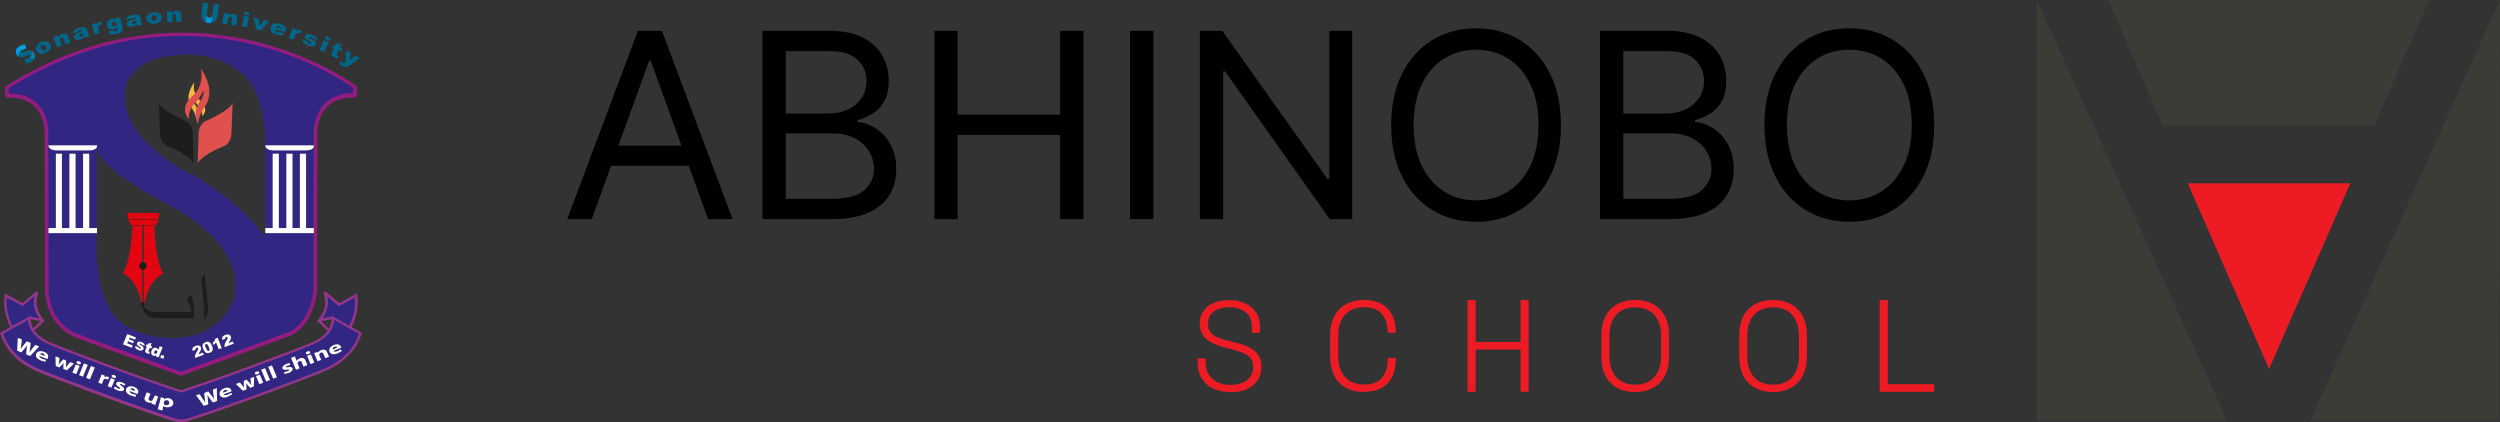 <?xml version="1.0" encoding="UTF-8"?>
<svg xmlns="http://www.w3.org/2000/svg" xmlns:xlink="http://www.w3.org/1999/xlink" id="Layer_2" data-name="Layer 2" viewBox="0 0 206.75 34.93">
  <rect x="0" y="0" width="206.75" height="34.93" fill="#333333" stroke="none"/>
  <defs>
    <style>
      .cls-1 {
        fill: url(#radial-gradient-18);
      }

      .cls-1, .cls-2, .cls-3, .cls-4, .cls-5, .cls-6 {
        fill-rule: evenodd;
      }

      .cls-7 {
        fill: url(#linear-gradient);
      }

      .cls-8 {
        fill: #efbc3f;
      }

      .cls-9, .cls-5 {
        fill: #fff;
      }

      .cls-10 {
        fill: #ed1c24;
      }

      .cls-11 {
        fill: #009ee2;
      }

      .cls-12 {
        fill: #941b80;
      }

      .cls-13, .cls-4 {
        fill: #312782;
      }

      .cls-14 {
        fill: #94358a;
      }

      .cls-15 {
        fill: #e0504e;
      }

      .cls-16, .cls-2 {
        fill: #1d1d1b;
      }

      .cls-17 {
        fill: #3b3c36;
      }

      .cls-18 {
        fill: url(#radial-gradient-20);
      }

      .cls-19 {
        fill: url(#radial-gradient-10);
      }

      .cls-20 {
        fill: url(#radial-gradient-19);
      }

      .cls-21 {
        fill: url(#radial-gradient-17);
      }

      .cls-22 {
        fill: url(#radial-gradient-11);
      }

      .cls-23 {
        fill: url(#radial-gradient-16);
      }

      .cls-24 {
        fill: url(#radial-gradient-15);
      }

      .cls-25 {
        fill: url(#radial-gradient-12);
      }

      .cls-26 {
        fill: url(#radial-gradient-14);
      }

      .cls-27 {
        fill: url(#radial-gradient-13);
      }

      .cls-28 {
        fill: url(#radial-gradient-6);
      }

      .cls-29 {
        fill: url(#radial-gradient-5);
      }

      .cls-30 {
        fill: url(#radial-gradient-3);
      }

      .cls-31 {
        fill: url(#radial-gradient-4);
      }

      .cls-32 {
        fill: url(#radial-gradient-9);
      }

      .cls-33 {
        fill: url(#radial-gradient-8);
      }

      .cls-34 {
        fill: url(#radial-gradient-7);
      }

      .cls-35 {
        fill: url(#radial-gradient-2);
      }

      .cls-36 {
        fill: url(#radial-gradient);
      }

      .cls-3 {
        fill: #e20613;
      }

      .cls-6 {
        fill: #0094da;
      }
    </style>
    <radialGradient id="radial-gradient" cx="-1057.14" cy="262.81" fx="-1057.14" fy="262.81" r=".63" gradientTransform="translate(941.49 -237.38) scale(.89 .92)" gradientUnits="userSpaceOnUse">
      <stop offset=".01" stop-color="#007bab"></stop>
      <stop offset=".34" stop-color="#0078a6"></stop>
      <stop offset=".74" stop-color="#006f97"></stop>
      <stop offset="1" stop-color="#00678a"></stop>
    </radialGradient>
    <radialGradient id="radial-gradient-2" cx="-1055.42" cy="262.16" fx="-1055.42" fy="262.16" r=".73" xlink:href="#radial-gradient"></radialGradient>
    <radialGradient id="radial-gradient-3" cx="-1053.6" cy="261.54" fx="-1053.6" fy="261.54" r=".69" xlink:href="#radial-gradient"></radialGradient>
    <radialGradient id="radial-gradient-4" cx="-1052.16" cy="261.07" fx="-1052.16" fy="261.07" r=".53" xlink:href="#radial-gradient"></radialGradient>
    <radialGradient id="radial-gradient-5" cx="-1050.5" cy="260.86" fx="-1050.5" fy="260.86" r=".75" xlink:href="#radial-gradient"></radialGradient>
    <radialGradient id="radial-gradient-6" cx="-1048.64" cy="260.39" fx="-1048.64" fy="260.39" r=".66" xlink:href="#radial-gradient"></radialGradient>
    <radialGradient id="radial-gradient-7" cx="-1046.83" cy="260.15" fx="-1046.83" fy="260.15" r=".62" xlink:href="#radial-gradient"></radialGradient>
    <radialGradient id="radial-gradient-8" cx="-1044.96" cy="260.02" fx="-1044.96" fy="260.02" r=".6" xlink:href="#radial-gradient"></radialGradient>
    <radialGradient id="radial-gradient-9" cx="-1039.78" cy="260.25" fx="-1039.78" fy="260.25" r=".64" xlink:href="#radial-gradient"></radialGradient>
    <radialGradient id="radial-gradient-10" cx="-1038.28" cy="260.28" fx="-1038.28" fy="260.28" r=".56" xlink:href="#radial-gradient"></radialGradient>
    <radialGradient id="radial-gradient-11" cx="-1036.82" cy="260.68" fx="-1036.82" fy="260.68" r=".65" xlink:href="#radial-gradient"></radialGradient>
    <radialGradient id="radial-gradient-12" cx="-1035.26" cy="261.16" fx="-1035.26" fy="261.16" r=".63" xlink:href="#radial-gradient"></radialGradient>
    <radialGradient id="radial-gradient-13" cx="-1033.64" cy="261.58" fx="-1033.64" fy="261.58" r=".59" xlink:href="#radial-gradient"></radialGradient>
    <radialGradient id="radial-gradient-14" cx="-1032.28" cy="262.15" fx="-1032.28" fy="262.15" r=".63" xlink:href="#radial-gradient"></radialGradient>
    <radialGradient id="radial-gradient-15" cx="-1030.89" cy="262.51" fx="-1030.89" fy="262.51" r=".62" xlink:href="#radial-gradient"></radialGradient>
    <radialGradient id="radial-gradient-16" cx="-1029.79" cy="263.11" fx="-1029.79" fy="263.11" r=".6" xlink:href="#radial-gradient"></radialGradient>
    <radialGradient id="radial-gradient-17" cx="-1028.59" cy="263.82" fx="-1028.59" fy="263.82" r=".85" xlink:href="#radial-gradient"></radialGradient>
    <radialGradient id="radial-gradient-18" cx="79.04" cy="1446.97" fx="79.04" fy="1446.97" r=".8" gradientTransform="translate(126.84 -1325.07) rotate(8.2) scale(.96 .92) skewX(.19)" xlink:href="#radial-gradient"></radialGradient>
    <linearGradient id="linear-gradient" x1="-307.38" y1="-2949.48" x2="-306.64" y2="-2950.37" gradientTransform="translate(1359.68 2642.04) rotate(-21.29)" gradientUnits="userSpaceOnUse">
      <stop offset=".49" stop-color="#068"></stop>
      <stop offset=".75" stop-color="#008eae"></stop>
      <stop offset=".76" stop-color="#058aa8"></stop>
      <stop offset=".81" stop-color="#12829c"></stop>
      <stop offset=".88" stop-color="#1a7d95"></stop>
      <stop offset="1" stop-color="#1d7c93"></stop>
    </linearGradient>
    <radialGradient id="radial-gradient-19" cx="15212.19" cy="-3136.7" fx="15212.19" fy="-3136.7" r=".42" gradientTransform="translate(14375.53 -9113.21) rotate(158.47) scale(1.1 1.02) skewX(-.44)" gradientUnits="userSpaceOnUse">
      <stop offset="0" stop-color="#00a0e3"></stop>
      <stop offset=".02" stop-color="#10a7e5"></stop>
      <stop offset=".04" stop-color="#26b0e9"></stop>
      <stop offset=".06" stop-color="#37b8ec"></stop>
      <stop offset=".09" stop-color="#43bdee"></stop>
      <stop offset=".14" stop-color="#4ac0ef"></stop>
      <stop offset=".25" stop-color="#4cc1f0"></stop>
      <stop offset=".45" stop-color="#2db3ea"></stop>
      <stop offset=".66" stop-color="#14a7e5"></stop>
      <stop offset=".85" stop-color="#05a0e2"></stop>
      <stop offset="1" stop-color="#009ee2"></stop>
    </radialGradient>
    <radialGradient id="radial-gradient-20" cx="315.38" cy="-3024.67" fx="315.38" fy="-3024.67" r=".44" gradientTransform="translate(790.89 3016.09) rotate(-21.53) scale(1.1 1.02) skewX(-.44)" xlink:href="#radial-gradient"></radialGradient>
  </defs>
  <g id="Layer_1-2" data-name="Layer 1">
    <g>
      <g>
        <g>
          <g>
            <path class="cls-13" d="m28.9,27.17c.55-1,.64-1.94.54-2.74l-1.4.75-1.19-1.02c.31.8.18,1.52-.41,2.3l1.08-.19"></path>
            <path class="cls-14" d="m28.99,27.22c.49-.9.68-1.84.56-2.8l-.02-.15-.14.07-1.4.76h.12s-1.19-1-1.19-1l-.18.11c.3.77.18,1.45-.4,2.2l-.16.21.27-.04,1.08-.19-.04-.21-1.08.19.11.17c.62-.81.75-1.57.43-2.4l-.18.11,1.19,1.02.06.05.06-.04,1.41-.75-.17-.08c.12.91-.06,1.81-.53,2.68l.19.1Z"></path>
          </g>
          <g>
            <line class="cls-11" x1="26.37" y1="26.52" x2="27.2" y2="27.33"></line>
            <polygon class="cls-14" points="26.29 26.59 27.13 27.4 27.28 27.26 26.44 26.44 26.29 26.59"></polygon>
          </g>
          <g>
            <path class="cls-13" d="m1.02,27.17c-.55-1-.65-1.94-.54-2.74l1.4.75,1.19-1.02c-.31.8-.18,1.52.42,2.3l-1.08-.19"></path>
            <path class="cls-14" d="m1.11,27.12c-.47-.86-.65-1.76-.53-2.68l-.16.08,1.4.75.07.04.06-.05,1.19-1.02-.17-.11c-.33.83-.19,1.59.43,2.4l.11-.17-1.08-.19-.04.21,1.08.19.27.04-.16-.21c-.58-.75-.7-1.43-.4-2.2l-.17-.11-1.19,1.02h.13s-1.4-.77-1.4-.77l-.14-.07-.02.15c-.13.96.06,1.9.55,2.8l.19-.1Z"></path>
          </g>
          <g>
            <path class="cls-13" d="m27.55,26.31c-.06.97-.6,1.63-1.76,2.12-1.02.44-7.24,2.79-10.82,3.95-3.58-1.16-9.8-3.51-10.82-3.95-1.16-.5-1.7-1.15-1.76-2.12l-2.26,1.27c.34,1.09,1.17,2.26,3.02,3.05,1.09.47,7.47,2.89,11.17,4.07h.03s.02.02.02.02c.29.08.48.12.69.1h0s.01,0,.02,0c.06,0,.17-.02.47-.09h.03s.03-.02.03-.02c3.7-1.18,10.09-3.6,11.18-4.07,1.85-.8,2.68-1.97,3.02-3.06l-2.26-1.26Z"></path>
            <path class="cls-14" d="m27.44,26.31c-.06.92-.58,1.55-1.69,2.03-1,.43-7.25,2.79-10.81,3.94h.07c-3.57-1.15-9.82-3.51-10.81-3.94-1.11-.48-1.63-1.11-1.7-2.03v-.17s-.16.08-.16.08L.08,27.49l-.08.04.03.08c.44,1.38,1.47,2.43,3.07,3.12,1.09.47,7.48,2.89,11.18,4.08,0,0,.03,0,.03,0,0,0,.03,0,.03,0,.3.08.49.12.73.1l.39-.03-.35-.17-.04.2h.02c.07,0,.18-.02.49-.1h.03s.04-.02.04-.02c3.71-1.19,10.09-3.61,11.18-4.08,1.61-.7,2.65-1.74,3.08-3.12l.02-.08-.08-.04-2.26-1.26-.15-.08v.17Zm2.26,1.23c-.41,1.32-1.41,2.33-2.96,2.99-1.09.47-7.46,2.88-11.16,4.06l-.03.02s-.03,0-.03,0c-.29.08-.4.09-.45.09h-.02l-.39.02.35.17.04-.2c-.2.01-.38-.02-.65-.1h-.02s-.02-.02-.02-.02c-3.69-1.18-10.07-3.6-11.16-4.06-1.55-.67-2.54-1.67-2.96-2.98l-.05.12,2.26-1.27-.16-.09c.06,1.02.63,1.7,1.82,2.22,1,.43,7.26,2.8,10.83,3.95h.03s.03,0,.03,0c3.58-1.15,9.84-3.52,10.83-3.95,1.19-.52,1.76-1.2,1.83-2.22l-.16.09,2.26,1.26-.06-.12Z"></path>
          </g>
          <g>
            <line class="cls-11" x1="3.55" y1="26.52" x2="2.71" y2="27.33"></line>
            <polygon class="cls-14" points="3.47 26.44 2.63 27.26 2.79 27.4 3.63 26.59 3.47 26.44"></polygon>
          </g>
        </g>
        <g>
          <path class="cls-9" d="m1.75,29.16l.3-.35.2-.26h0l-.05.31-.04.45.34.13.74-.79-.32-.13-.27.33-.21.29h0s.05-.34.05-.34l.05-.44-.33-.13-.27.33-.23.29h0s.05-.36.05-.36l.05-.42-.34-.13-.05,1.06.35.14Z"></path>
          <path class="cls-9" d="m3.91,29.69l.05-.08c.07-.17.01-.39-.31-.51-.35-.14-.59-.01-.66.16-.09.21.06.42.4.56l.38.1.02-.16-.29-.08c-.15-.06-.26-.15-.23-.24l.65.26Zm-.6-.4c.03-.05.12-.11.25-.06.14.06.14.16.12.21l-.37-.15Z"></path>
          <path class="cls-9" d="m4.59,29.48l.02.79.3.12.2-.2.15-.19h0l-.02.24v.27s.29.11.29.11l.59-.55-.31-.12-.2.23-.16.21h0l.02-.26v-.31s-.24-.1-.24-.1l-.22.24-.16.19h0s.04-.24.04-.24l.03-.31-.32-.13Z"></path>
          <path class="cls-9" d="m6.46,30.11c.11.04.2.02.23-.04.02-.06-.02-.14-.13-.18-.11-.04-.2-.02-.22.04-.03.06.02.14.13.18h0Zm-.15.82l.28-.67-.32-.12-.28.68.31.12Z"></path>
          <path class="cls-9" d="m6.55,31.03l.31.12.4-.98-.32-.12-.4.98Z"></path>
          <path class="cls-9" d="m7.12,31.25l.32.12.4-.98-.32-.12-.4.98Z"></path>
          <path class="cls-9" d="m8.11,31.64l.31.12.14-.34.03-.04c.05-.06.14-.07.26-.02l.09.04.08-.2-.06-.03c-.1-.04-.24-.05-.33.03h0s.04-.13.04-.13l-.27-.11-.08.23-.19.45Z"></path>
          <path class="cls-9" d="m9.36,31.24c.11.04.2.02.23-.04.02-.06-.02-.14-.13-.18-.11-.04-.2-.02-.22.04-.03.06.02.14.13.18h0Zm-.15.83l.28-.68-.31-.12-.28.67.32.12Z"></path>
          <path class="cls-9" d="m9.41,32.11c.07.06.17.12.31.17.29.11.47.08.53-.05.04-.1-.01-.19-.19-.31-.11-.08-.15-.11-.13-.14.01-.03.06-.04.14,0,.08.03.17.09.2.12l.11-.12c-.06-.05-.15-.1-.27-.15-.25-.1-.45-.06-.5.06-.03.08.01.19.21.31.1.07.13.1.11.13-.01.04-.06.04-.16,0-.09-.04-.2-.11-.25-.16l-.12.13Z"></path>
          <path class="cls-9" d="m11.36,32.59l.05-.08c.07-.17.01-.38-.31-.51-.35-.14-.59-.01-.66.16-.09.21.05.42.4.56l.39.1.02-.16-.29-.08c-.15-.06-.26-.15-.23-.24l.65.26Zm-.59-.4c.03-.05.12-.11.25-.06.14.05.14.15.12.21l-.37-.15Z"></path>
          <path class="cls-9" d="m13.08,32.79l-.27-.09-.2.39-.03.04c-.06.01-.09.05-.18.01-.11-.05-.13-.12-.1-.22l.15-.36-.31-.12-.16.4c-.09.21.03.35.23.43.18.07.23.01.34.01h0s-.03.1-.03.1l.32.11.07-.22.17-.47Z"></path>
          <path class="cls-9" d="m13.05,33.85c.13.03.26.09.39.09l.06-.36h0c.04.05.15.09.29.1.27.02.55-.09.54-.36,0-.23-.21-.38-.42-.4-.14,0-.26.03-.35.1h0s0-.1,0-.1l-.26-.07-.05.24-.2.75Zm.51-.61v-.04c.05-.06.13-.11.23-.1.14,0,.21.1.21.22,0,.12-.11.2-.26.19-.1,0-.18-.06-.19-.12v-.05s.02-.1.02-.1Z"></path>
          <path class="cls-9" d="m17.22,33.44l-.03-.45-.04-.32h0s.18.26.18.26l.28.36.34-.13-.02-1.07-.32.13.04.42.05.36h0s-.2-.28-.2-.28l-.28-.35-.33.13.04.43.05.36h0l-.22-.31-.24-.37-.31.07.64.88.37-.11Z"></path>
          <path class="cls-9" d="m19.16,32.36l-.03-.09c-.07-.17-.26-.29-.59-.16-.35.14-.43.39-.36.56.09.21.34.27.68.13l.35-.19-.1-.12-.27.14c-.15.06-.29.07-.34-.02l.65-.25Zm-.71.11c-.02-.06,0-.16.14-.21.14-.06.21.02.23.07l-.37.15Z"></path>
          <path class="cls-9" d="m19.51,31.76l.58.56.29-.11v-.28s-.02-.24-.02-.24h0l.15.19.19.2.29-.12.03-.8-.31.12.03.3.04.25h0s-.17-.2-.17-.2l-.21-.23-.24.1v.32s.03.25.03.25h0s-.15-.2-.15-.2l-.2-.24-.32.12Z"></path>
          <path class="cls-9" d="m21.3,30.95c.11-.04.16-.12.13-.18-.03-.06-.11-.09-.22-.04-.11.04-.16.12-.13.18.03.06.12.08.22.04h0Zm.47.7l-.28-.67-.32.12.28.67.31-.12Z"></path>
          <path class="cls-9" d="m22.02,31.55l.31-.12-.41-.98-.32.12.41.98Z"></path>
          <path class="cls-9" d="m22.59,31.32l.31-.12-.41-.98-.31.12.41.98Z"></path>
          <path class="cls-9" d="m23.5,30.93l.35-.08c.29-.11.39-.27.34-.39-.04-.1-.15-.13-.36-.1-.13.02-.18.02-.19-.01-.01-.03.02-.07.1-.1l.24-.05v-.17c-.08,0-.19.03-.3.07-.25.1-.37.26-.32.38.03.08.14.12.37.09.13-.02.16-.02.18.02.02.03-.02.07-.11.11-.09.04-.22.06-.29.06v.17Z"></path>
          <path class="cls-9" d="m24.47,30.59l.31-.13-.17-.4v-.05s.04-.1.12-.14c.12-.05.19,0,.22.08l.15.37.32-.13-.16-.39c-.09-.2-.28-.24-.48-.16l-.15.09-.09.12h0s-.16-.38-.16-.38l-.31.13.41.98Z"></path>
          <path class="cls-9" d="m25.52,29.28c.11-.04.16-.12.13-.18-.03-.06-.11-.08-.22-.04-.11.04-.16.12-.13.18.03.06.11.09.22.04h0Zm.47.7l-.28-.67-.31.12.28.68.31-.12Z"></path>
          <path class="cls-9" d="m26.24,29.88l.32-.12-.16-.39v-.06s.03-.11.12-.14c.11-.05.18,0,.22.08l.16.37.31-.12-.17-.4c-.08-.2-.27-.23-.48-.15-.17.07-.24.17-.27.23h0s-.05-.08-.05-.08l-.27.11.1.21.19.46Z"></path>
          <path class="cls-9" d="m28.23,28.78l-.03-.09c-.07-.17-.26-.29-.59-.16-.35.14-.43.39-.36.56.09.21.34.27.68.13l.35-.19-.1-.13-.27.14c-.15.06-.29.07-.34-.02l.65-.26Zm-.71.11c-.02-.06,0-.16.14-.21.14-.06.21.02.23.07l-.37.15Z"></path>
        </g>
        <g>
          <g>
            <path class="cls-36" d="m3.02,4.19c-.06-.13-.06-.25,0-.38.07-.13.18-.23.36-.31.2-.09.38-.11.52-.06.12.04.21.12.26.23.06.13.06.25,0,.38-.07.13-.19.23-.37.31-.16.07-.31.1-.44.08-.16-.03-.27-.11-.34-.24Zm.38-.18c.03.07.08.12.13.14.05.02.11.01.16,0,.06-.03.1-.06.12-.11.02-.05,0-.11-.03-.19-.04-.07-.08-.11-.13-.13-.05-.02-.1-.01-.16,0-.06.02-.09.06-.11.11-.02.05-.01.11.02.19Z"></path>
            <path class="cls-35" d="m4.41,3.08l.37-.14.05.14c.03-.07.07-.14.12-.18.05-.04.11-.08.19-.11.11-.04.2-.05.29-.02.08.03.15.1.19.21l.21.53-.4.15-.19-.46s-.05-.08-.08-.1c-.03-.01-.07-.01-.11,0-.05.02-.08.05-.1.09-.02.04-.01.1.02.17l.16.4-.39.15-.34-.84Z"></path>
            <path class="cls-30" d="m6.44,2.66l-.39.09c0-.06,0-.11.02-.15.02-.04.05-.08.09-.11.03-.03.08-.06.14-.09.06-.03.13-.06.21-.08.12-.04.22-.07.29-.08.08-.01.15,0,.21.01.04.01.08.04.11.07.04.04.06.08.07.12l.13.38s.03.07.04.09c.01.02.04.05.07.08l-.38.12s-.04-.03-.05-.04c0-.01-.02-.02-.03-.05-.04.06-.08.11-.13.14-.06.04-.14.08-.24.11-.12.04-.23.05-.31.02-.08-.03-.13-.08-.16-.15-.02-.07-.02-.12.02-.18.03-.06.1-.11.23-.18.14-.07.23-.12.27-.15.04-.02.09-.05.13-.08-.02-.04-.03-.07-.06-.07-.03-.01-.07-.01-.12.01-.06.02-.11.04-.14.07-.02.02-.03.05-.04.1Zm.41.06c-.05.03-.11.07-.16.1-.07.04-.12.08-.14.1-.01.02-.02.05-.01.07,0,.03.03.05.06.05.03,0,.06,0,.1,0,.04-.02.08-.04.11-.07.04-.02.05-.06.06-.09,0-.03,0-.07,0-.1l-.02-.06Z"></path>
            <path class="cls-31" d="m7.59,2l.38-.1.04.14c.02-.07.05-.12.08-.16.03-.03.08-.06.13-.07.06-.02.13-.02.21-.01l-.06.27c-.05,0-.1,0-.12,0-.05.01-.09.04-.11.09-.03.06-.02.16.02.3l.08.29-.41.11-.25-.87Z"></path>
            <path class="cls-29" d="m9.55,1.52l.39-.08.19.83v.04c.02.06.02.11,0,.17-.02.06-.05.1-.09.14-.04.04-.1.08-.17.11-.07.03-.16.05-.25.08-.22.04-.37.05-.46.01-.1-.03-.15-.1-.17-.18,0-.02,0-.03,0-.05l.41-.05s.04.05.06.05c.03,0,.07,0,.12,0,.06-.02.1-.04.13-.07.02-.03.03-.08.01-.14l-.03-.13s-.07.09-.1.11c-.06.04-.12.07-.2.08-.15.04-.27,0-.38-.08-.08-.06-.14-.15-.16-.27-.03-.14-.01-.25.05-.34.06-.09.16-.15.29-.18.08-.02.16-.02.21,0,.06,0,.12.04.18.08l-.03-.13Zm-.29.51c.01.07.04.11.08.14.04.02.09.03.14.01.05-.01.09-.03.12-.07.03-.04.04-.09.02-.16-.01-.06-.04-.11-.09-.13-.05-.02-.09-.03-.15-.02-.06,0-.09.04-.12.07-.02.04-.03.1-.01.17Z"></path>
            <path class="cls-28" d="m10.87,1.57l-.41.03c0-.06.02-.11.04-.15.02-.03.06-.07.11-.1.04-.02.09-.05.15-.07.06-.02.14-.03.21-.04.13-.02.23-.03.3-.03s.14.01.2.04c.04.02.08.05.1.1.03.04.05.08.05.13l.07.39s.01.08.02.1c.01.02.03.05.06.08l-.39.06s-.03-.03-.04-.05c0-.01-.02-.03-.02-.05-.05.05-.1.09-.15.12-.07.03-.16.06-.25.08-.13.02-.24.01-.31-.03-.08-.04-.12-.09-.13-.16-.01-.07,0-.13.05-.18.04-.05.12-.09.25-.14.15-.05.25-.08.3-.1.04-.02.09-.04.14-.06,0-.04-.02-.07-.05-.08-.03-.01-.06-.02-.12,0-.06,0-.12.03-.15.05-.02.02-.04.05-.05.09Zm.39.12c-.05.03-.11.05-.17.07-.08.04-.13.06-.15.08-.02.02-.03.04-.03.07,0,.03.02.05.05.06.03.01.06.02.11.01.05,0,.09-.02.13-.05.04-.03.06-.05.07-.08.01-.03.01-.07,0-.11v-.05Z"></path>
            <path class="cls-34" d="m12.11,1.55c-.01-.14.03-.25.14-.35.1-.1.25-.16.44-.18.22-.03.4.01.52.11.1.07.15.17.17.29.02.14-.03.26-.13.35-.1.1-.25.16-.45.18-.17.02-.32,0-.44-.07-.15-.08-.22-.19-.24-.33Zm.42-.04c0,.08.03.14.08.17.05.04.1.05.16.04.06,0,.11-.03.14-.07.04-.04.05-.11.04-.19,0-.08-.03-.14-.08-.17-.04-.04-.09-.05-.15-.04-.06,0-.11.03-.15.07-.04.04-.05.11-.04.18Z"></path>
            <path class="cls-33" d="m13.8.95l.39-.02v.15c.06-.06.12-.11.18-.14.06-.03.13-.04.22-.05.12,0,.21.02.28.08.07.05.1.14.11.26l.02.57-.43.02-.02-.5c0-.05-.01-.09-.04-.12-.03-.02-.07-.03-.11-.03-.05,0-.09.02-.12.05-.03.04-.05.09-.04.18l.02.43-.42.02-.03-.9Z"></path>
            <path class="cls-32" d="m18.5,1.06l.39.05-.02.15c.07-.05.13-.09.2-.1.06-.02.14-.02.22,0,.12.01.2.05.26.12.06.06.08.15.06.27l-.08.57-.42-.06.07-.49c0-.06,0-.1-.02-.13-.02-.02-.06-.04-.1-.05-.05,0-.1,0-.13.03-.04.03-.06.08-.07.16l-.06.43-.42-.05.13-.89Z"></path>
            <path class="cls-19" d="m20.17,1.31l.42.07-.17.88-.42-.08.17-.88Zm.06-.34l.42.07-.05.23-.42-.07.04-.23Z"></path>
            <path class="cls-22" d="m20.98,1.45l.43.1.07.6.35-.5.42.09-.67.77-.37-.08-.24-.98Z"></path>
            <path class="cls-25" d="m23.6,2.67l-.81-.23c-.01.05,0,.1.01.13.03.05.08.08.14.1.04.01.08.01.12.01.03,0,.05-.02.09-.03l.39.14c-.09.07-.18.11-.28.12-.1.01-.23,0-.39-.05-.14-.04-.25-.09-.32-.14-.07-.05-.12-.13-.15-.21-.03-.08-.03-.17,0-.26.04-.14.12-.23.26-.29.13-.05.29-.05.47,0,.15.04.27.1.34.16.08.06.13.13.15.22.03.08.02.18-.02.3v.04Zm-.37-.28c.01-.07,0-.12-.02-.16-.03-.03-.07-.06-.12-.08-.06-.02-.12-.01-.17.02-.03.02-.06.05-.08.1l.4.11Z"></path>
            <path class="cls-27" d="m24.19,2.31l.37.13-.05.14c.06-.05.11-.08.16-.09.05,0,.09,0,.15.01.06.02.12.06.18.11l-.21.19s-.08-.06-.1-.07c-.05-.01-.1,0-.14.01-.06.03-.11.12-.16.26l-.1.29-.4-.14.31-.85Z"></path>
            <path class="cls-26" d="m25.04,3.29l.4.13s0,.08.03.11c.02.03.06.05.1.07.06.02.1.03.13.02.03,0,.04-.02.06-.04,0-.02,0-.05-.02-.07-.02-.02-.07-.05-.15-.1-.13-.08-.22-.13-.26-.17-.05-.04-.08-.08-.1-.13-.02-.05-.02-.11,0-.16.02-.06.06-.1.11-.12.06-.02.13-.03.2-.02.08,0,.17.03.29.08.12.05.21.09.26.13.05.04.09.08.11.12.02.05.04.11.04.17l-.38-.12s0-.06-.03-.08c-.03-.03-.06-.05-.1-.07-.04-.01-.08-.03-.11-.02-.03,0-.04.02-.05.04-.01.02,0,.04.02.06.02.02.07.05.15.09.12.07.22.12.27.17.06.05.09.1.11.15.02.05.02.1,0,.15-.02.05-.06.09-.11.12-.05.03-.13.05-.21.04-.09,0-.2-.03-.33-.08-.18-.07-.31-.15-.37-.22-.06-.08-.08-.16-.08-.25Z"></path>
            <path class="cls-24" d="m26.81,3.31l.38.17-.38.82-.39-.17.39-.82Zm.15-.31l.39.17-.1.21-.39-.17.1-.21Z"></path>
            <path class="cls-23" d="m28.27,3.62l-.16.31.21.1-.11.22-.21-.1-.15.29s-.03.06-.02.08c0,.02.02.04.05.06.03,0,.07.02.13.03l-.08.23c-.1-.03-.19-.06-.27-.1-.1-.05-.16-.09-.2-.13-.04-.04-.05-.08-.05-.14,0-.05.02-.12.07-.21l.15-.28-.14-.07.12-.23.14.07.08-.15.47.03Z"></path>
            <path class="cls-21" d="m28.62,4.17l.39.21-.1.63.48-.42.37.2-.87.63c-.1.07-.18.12-.25.12-.09.01-.2-.01-.33-.09-.05-.03-.13-.08-.23-.15l.09-.22s.1.08.16.11c.05.02.08.03.12.03.03,0,.07-.02.12-.05l.05-1.01Z"></path>
          </g>
          <g>
            <path class="cls-1" d="m18.08.38l-.12-.02c-.14-.02-.23-.05-.28.06-.02.04-.02.09-.03.13l-.09.65s0,.09-.02.12c-.03.06-.07.1-.13.13-.03.01-.08.03-.13.01-.12-.04-.18-.11-.18-.22,0-.03,0-.07.01-.1l.09-.63c0-.06.02-.12,0-.17,0-.03-.03-.06-.06-.08-.03-.02-.08-.02-.12-.03l-.22-.03s-.02.09-.02.12l-.1.71c-.01.1-.03.2-.02.27.02.22.13.4.31.51.02.01.04.02.05.04.08.05.23.08.34.07.29-.03.5-.18.6-.46.02-.05.03-.11.04-.17l.12-.89s-.03,0-.04,0Z"></path>
            <path class="cls-6" d="m17.01,1.83s.21.12.46.06l.08-.57s-.09.17-.24.15c0,0-.19-.02-.21-.21l-.09.57Z"></path>
          </g>
          <g>
            <path class="cls-7" d="m2.05,5.02l.1.26.43-.17s.32-.14.32-.48c0,0,0-.31-.31-.43,0,0,.23.31-.15.55l-.31.12s-.11.04-.07.15Z"></path>
            <path class="cls-20" d="m2.14,3.87l-.09-.23-.43.17s-.32.14-.31.48c0,0,0,.31.31.43,0,0-.23-.31.15-.55l.28-.11s.15-.05.09-.19Z"></path>
            <path class="cls-18" d="m1.76,4.17s-.36.2-.13.54c0,0,.12.06.34,0l.4-.16s.08-.03.12.05c0,0,0,0,0,0,.04.07-.03.12-.04.13-.01,0,.17-.09.2-.26,0,0,.04-.13-.06-.28,0,0-.16-.06-.3,0l-.43.17s-.08,0-.11-.07c0,0-.02-.06.03-.12Z"></path>
          </g>
        </g>
        <g>
          <g>
            <path class="cls-8" d="m16.73,9.59s.42-.29.15-.9c0,0-.1-.19-.44-.47,0,0-.55-.48-.37-1.42,0,0-.4.52-.48,1.13,0,0-.05.5.18.88,0,0,.46.58.44,1.08,0,0,.22-.27.12-.83,0,0-.07-.26-.28-.51,0,0-.21-.29-.13-.53,0,0,.19.43.39.62,0,0,.49.39.41.96Z"></path>
            <path class="cls-15" d="m15.65,9.85s-.61-.44-.22-1.34c0,0,.15-.29.64-.71,0,0,.81-.72.54-2.13,0,0,.58.78.7,1.69,0,0,.07.75-.27,1.31,0,0-.67.88-.64,1.61,0,0-.31-.41-.18-1.24,0,0,.11-.39.4-.77,0,0,.31-.44.19-.8,0,0-.27.65-.57.93,0,0-.71.59-.6,1.43Z"></path>
          </g>
          <path class="cls-16" d="m13.14,8.46l.09,2.61s.05.84.68,1.04c0,0,1.57.6,2.11,1.35l-.07-2.29s.07-.95-.77-1.24c0,0-2.01-.9-2.04-1.46Z"></path>
          <path class="cls-15" d="m19.24,8.46l-.1,2.61s-.05.84-.68,1.04c0,0-1.57.6-2.11,1.35l.07-2.29s-.07-.95.77-1.24c0,0,2.01-.9,2.04-1.46Z"></path>
        </g>
        <g>
          <path class="cls-3" d="m11.76,25.04h-.09s-.15-1.71-1.51-2.46c0,0,.63-.65.8-3.94h-.11s-.23-.46-.23-.46l-.09-.58,2.67.02-.1.58-.23.46h-.11c.13,3.29.75,3.95.75,3.95-1.37.73-1.54,2.44-1.54,2.44h-.09s.04-6.41.04-6.41h-.13s-.04,6.39-.04,6.39"></path>
          <polygon class="cls-2" points="10.61 18.14 13.08 18.15 13.08 18.12 10.61 18.1 10.61 18.14"></polygon>
          <polygon class="cls-2" points="10.96 18.65 12.74 18.66 12.74 18.63 10.96 18.61 10.96 18.65"></polygon>
          <path class="cls-2" d="m12.12,21.99c0,.17-.14.31-.31.31-.17,0-.31-.14-.31-.32,0-.17.14-.31.31-.31.17,0,.31.14.31.31Z"></path>
          <path class="cls-2" d="m11.97,25.17c0,.09-.08.17-.17.17-.09,0-.17-.08-.17-.17,0-.09.08-.17.17-.17s.17.08.17.17Z"></path>
        </g>
        <g>
          <path class="cls-16" d="m11.87,25.33c.12.15.23.24.48.37.22.12.55.1.9.1h2.55c0-.23-.03-.41-.08-.56-.06-.14-.15-.27-.28-.37l.24-.5c.09.11.14.18.16.21.14.23.2.56.2,1v.75h-2.88c-.38,0-.69-.07-.92-.21-.29-.17-.43-.44-.43-.81h.07Z"></path>
          <path class="cls-16" d="m17.22,25.55c0,.16-.03.32-.09.48-.03.08-.1.21-.2.39l-.06-.03c0-.06.01-.13.02-.21,0-.08,0-.13,0-.16,0-.21-.01-.51-.05-.89-.03-.38-.07-.78-.12-1.19-.03-.25-.06-.51-.09-.77.04-.09.09-.19.14-.29.05-.11.1-.2.14-.29.03.23.07.55.12.95.05.4.09.77.12,1.09.04.4.05.71.05.91Z"></path>
        </g>
        <path class="cls-4" d="m.57,7.23v.68c3.3-.16,3.27,2.96,3.27,2.96l.03,13.33c.28,2.88,2.48,3.56,2.48,3.56l1.26.48,7.36,2.67,8.73-3.21s1.96-.47,2.38-3.61l.02-13.07s-.13-3.25,3.26-3.14v-.68s-12.96-9.91-28.79.02Zm18.52,18.08c-.76,1.53-2.34,2.39-3.76,2.56-3.07.49-5.15-1.08-5.15-1.08-2.3-1.52-2.18-6.03-2.18-6.03v-8.49c.29,1.84,6.09,4.75,6.09,4.75,7.44,4.09,4.99,8.3,4.99,8.3Zm2.84-5.69c-1.94-2.84-5.56-4.91-5.56-4.91-8.05-4.08-5.74-8.13-5.74-8.13,1.13-1.68,2.64-1.89,4.45-2.07,2.82-.07,4.28,1.11,4.28,1.11,2.47,1.31,2.56,5.52,2.56,5.52v8.48Z"></path>
        <path class="cls-12" d="m14.98,31.07s-.03,0-.05,0l-7.36-2.67-1.27-.48s-2.3-.74-2.58-3.69l-.03-13.35s0-1.25-.82-2.06c-.54-.54-1.31-.79-2.29-.74-.04,0-.08-.01-.11-.04-.03-.03-.05-.07-.05-.11v-.68c0-.05.03-.1.07-.13,15.73-9.87,28.83-.12,28.96-.02.04.03.06.08.06.13v.68s-.02.08-.05.11c-.03.03-.07.04-.11.04-1-.03-1.77.23-2.31.79-.84.87-.8,2.18-.8,2.19l-.02,13.07c-.44,3.23-2.41,3.74-2.5,3.76l-8.71,3.2s-.03,0-.05,0ZM.81,7.74c.96,0,1.72.28,2.27.83.91.91.91,2.23.91,2.29l.03,13.33c.26,2.72,2.29,3.39,2.37,3.41l1.27.49,7.31,2.65,8.68-3.19c.09-.02,1.88-.5,2.28-3.49l.02-13.04c0-.05-.05-1.45.88-2.42.56-.59,1.36-.89,2.36-.89h.02v-.45c-.98-.71-13.52-9.31-28.49.03v.43s.06,0,.09,0Z"></path>
        <g>
          <path class="cls-9" d="m10.53,27.63l.72.28-.08.18-.45-.17-.05.13.41.17-.07.17-.42-.17-.07.17.46.18-.08.19-.73-.28.35-.84Z"></path>
          <path class="cls-9" d="m11.2,28.63l.25.07s0,.05.02.08c.01.01.03.03.06.04.03,0,.06.02.08,0,.02,0,.03-.01.04-.03,0-.02,0-.03-.01-.05,0,0-.04-.03-.09-.06-.08-.05-.13-.08-.16-.11-.03-.02-.05-.06-.06-.09,0-.04,0-.08,0-.11.02-.04.04-.07.08-.09.04-.02.08-.03.13-.03.05,0,.11.02.18.05.07.03.13.05.15.08.03.03.06.06.07.09.02.03.02.07.02.12l-.24-.07s0-.04-.02-.05c-.01-.02-.03-.04-.06-.05-.03,0-.05-.01-.06,0-.02,0-.03.02-.03.03,0,.02,0,.03.01.04.01.02.04.04.09.07.08.04.13.07.16.1.03.04.05.07.06.1,0,.04,0,.08,0,.11-.02.04-.04.06-.08.09-.04.02-.08.03-.14.04-.05,0-.12-.01-.2-.05-.11-.04-.19-.09-.23-.14-.03-.05-.05-.11-.04-.17Z"></path>
          <path class="cls-9" d="m12.55,28.37l-.1.23.13.05-.07.17-.13-.05-.09.22s-.01.05-.01.06c0,.01.01.02.03.04.02,0,.04,0,.08.01l-.05.17c-.06,0-.12-.03-.17-.05-.06-.02-.1-.05-.12-.07-.02-.03-.04-.06-.04-.09,0-.04.01-.09.04-.16l.09-.21-.09-.04.07-.17.09.04.05-.12.29-.02Z"></path>
          <path class="cls-9" d="m13.45,28.72l-.34.84-.22-.09.03-.09s-.09.05-.12.05c-.04,0-.09,0-.13-.02-.08-.03-.14-.09-.16-.18-.02-.08-.01-.16.03-.25.04-.1.1-.17.17-.2.07-.04.15-.04.22,0,.03.01.07.03.1.06.02.02.04.05.06.09l.12-.3.24.1Zm-.46.44c.02-.05.03-.09.01-.12-.01-.03-.03-.05-.07-.06-.03-.01-.06,0-.09,0-.03.01-.05.05-.07.1-.02.05-.02.09-.01.12,0,.03.03.06.06.06.03.02.06.02.09,0,.03-.02.05-.05.08-.1Z"></path>
          <path class="cls-9" d="m13.32,29.36l.27.06-.06.24-.27-.06.06-.25Z"></path>
          <path class="cls-9" d="m16.87,29.33l-.73.27c-.02-.07-.02-.15,0-.22.02-.08.07-.18.15-.31.05-.08.08-.13.09-.16.01-.04.01-.07,0-.09,0-.03-.03-.04-.05-.06-.03-.01-.06-.01-.09,0-.03.01-.05.03-.07.06-.01.03-.01.06,0,.12l-.25.07c-.01-.07-.02-.13,0-.17,0-.05.03-.09.07-.13.04-.04.1-.07.18-.1.08-.03.15-.05.21-.04.06,0,.11.01.15.04.04.03.07.07.09.12.02.05.02.11,0,.17-.01.06-.05.13-.11.22-.04.06-.06.08-.07.1-.01.02-.02.05-.04.08l.38-.14.08.19Z"></path>
          <path class="cls-9" d="m16.8,28.87c-.06-.17-.08-.29-.04-.37.03-.09.11-.15.24-.2.06-.03.11-.04.15-.04.05,0,.09,0,.12.02.03.01.06.03.09.05.02.02.05.04.06.07.04.06.08.12.11.19.06.15.08.28.05.37-.02.09-.1.16-.24.21-.07.03-.14.04-.19.03-.06,0-.11-.02-.15-.06-.04-.03-.07-.06-.1-.11-.03-.05-.06-.11-.09-.17Zm.24-.09c.04.11.08.17.11.21.04.03.08.04.11.03.03,0,.05-.03.06-.05.01-.02.02-.06,0-.1,0-.04-.02-.1-.06-.18-.04-.11-.08-.18-.12-.21-.03-.03-.07-.04-.11-.03-.04.01-.06.05-.07.09,0,.05.02.12.06.23Z"></path>
          <path class="cls-9" d="m18,27.92l.34.87-.25.09-.22-.57s-.06.08-.09.12c-.03.03-.07.06-.12.1l-.07-.19c.07-.06.12-.11.16-.16.03-.05.05-.11.05-.17l.2-.08Z"></path>
          <path class="cls-9" d="m19.31,28.43l-.73.27c-.02-.07-.02-.15,0-.23.02-.08.07-.18.15-.3.05-.08.09-.14.09-.17.01-.03.01-.06,0-.08,0-.03-.02-.05-.05-.05-.03-.01-.05-.01-.08,0-.03,0-.05.03-.06.05-.01.03-.01.07,0,.11l-.25.07c-.02-.07-.02-.13,0-.17.01-.05.03-.09.07-.13.04-.04.1-.07.18-.1.09-.03.16-.04.21-.04.06,0,.1.01.15.04.04.03.07.07.1.12.02.05.02.11.01.17-.02.05-.05.13-.11.22-.04.05-.06.08-.07.1-.01.02-.03.05-.04.07l.38-.14.07.2Z"></path>
        </g>
        <g>
          <path class="cls-5" d="m21.93,12.02h4.02c.08.46-.74.42-.74.42h-2.5s-.73.05-.78-.42Z"></path>
          <rect class="cls-9" x="21.94" y="18.86" width="4.01" height=".42"></rect>
          <rect class="cls-9" x="22.55" y="12.71" width=".51" height="6.22"></rect>
          <rect class="cls-9" x="23.68" y="12.71" width=".51" height="6.22"></rect>
          <rect class="cls-9" x="24.8" y="12.71" width=".51" height="6.22"></rect>
        </g>
        <g>
          <path class="cls-5" d="m4,12.02h4.02c.08.46-.75.42-.75.42h-2.5s-.73.05-.77-.42Z"></path>
          <rect class="cls-9" x="4.01" y="18.86" width="4.01" height=".42"></rect>
          <rect class="cls-9" x="4.62" y="12.71" width=".5" height="6.22"></rect>
          <rect class="cls-9" x="5.74" y="12.71" width=".51" height="6.22"></rect>
          <rect class="cls-9" x="6.87" y="12.71" width=".51" height="6.22"></rect>
        </g>
      </g>
      <g>
        <g>
          <polygon class="cls-17" points="187.65 30.51 194.37 15.16 180.93 15.16 187.65 30.51"></polygon>
          <polygon class="cls-17" points="168.44 34.78 184.18 34.78 168.44 0 168.44 34.78"></polygon>
          <path class="cls-17" d="m206.75,0c-5.23,11.59-10.46,23.19-15.69,34.78h15.63c.02-11.59.04-23.19.05-34.78Z"></path>
        </g>
        <polygon class="cls-10" points="187.65 30.51 194.37 15.16 180.93 15.16 187.65 30.51"></polygon>
        <path class="cls-17" d="m174.38,0c1.49,3.47,2.99,6.95,4.48,10.42h17.48c1.52-3.47,3.04-6.95,4.55-10.42h-26.52Z"></path>
      </g>
      <g>
        <path class="cls-10" d="m101.75,32.42c-.52,0-.99-.09-1.4-.28-.41-.18-.73-.47-.97-.85-.24-.38-.35-.86-.35-1.45v-.2h.67v.2c0,.68.19,1.17.58,1.5s.88.49,1.47.49,1.07-.14,1.4-.42c.33-.28.49-.64.49-1.08,0-.29-.07-.53-.21-.7-.14-.18-.34-.32-.59-.43-.25-.11-.55-.2-.88-.29l-.67-.17c-.4-.1-.75-.23-1.06-.39-.31-.16-.56-.36-.74-.62-.18-.25-.27-.58-.27-.98s.1-.74.31-1.03c.2-.29.49-.52.85-.67.36-.16.78-.23,1.26-.23s.91.08,1.3.25.69.41.92.74c.23.32.34.73.34,1.22v.49h-.67v-.49c0-.38-.08-.69-.25-.93-.17-.24-.39-.41-.68-.52-.28-.11-.6-.17-.96-.17-.51,0-.93.12-1.25.35-.33.23-.49.57-.49,1.01,0,.29.07.53.2.7.14.17.33.31.57.42.25.1.54.2.87.28l.67.17c.38.09.73.21,1.05.36.32.15.58.35.77.62.19.26.29.6.29,1.03s-.11.79-.32,1.11c-.21.31-.51.56-.89.73-.38.17-.83.26-1.34.26Z"></path>
        <path class="cls-10" d="m112.82,32.42c-.85,0-1.54-.25-2.05-.76-.51-.5-.77-1.24-.77-2.22v-1.65c0-.97.26-1.71.77-2.22.51-.5,1.19-.76,2.05-.76s1.49.24,1.94.71c.45.48.67,1.13.67,1.95v.05h-.67v-.07c0-.6-.16-1.09-.47-1.47-.32-.38-.81-.57-1.47-.57s-1.2.21-1.58.62c-.38.41-.57.99-.57,1.73v1.69c0,.74.19,1.32.57,1.73.38.41.9.62,1.58.62s1.16-.19,1.47-.57c.32-.38.47-.87.47-1.47v-.16h.67v.14c0,.82-.22,1.47-.67,1.95-.45.48-1.1.71-1.94.71Z"></path>
        <path class="cls-10" d="m121.37,32.4v-7.58h.67v3.46h3.71v-3.46h.67v7.58h-.67v-3.49h-3.71v3.49h-.67Z"></path>
        <path class="cls-10" d="m135.23,32.42c-.85,0-1.53-.25-2.04-.76-.51-.5-.76-1.24-.76-2.22v-1.65c0-.97.25-1.71.76-2.22.51-.5,1.19-.76,2.04-.76s1.53.25,2.04.76c.51.5.76,1.24.76,2.22v1.65c0,.97-.25,1.71-.76,2.22-.51.5-1.19.76-2.04.76Zm0-.61c.68,0,1.21-.21,1.58-.62.37-.41.56-.99.56-1.73v-1.69c0-.74-.19-1.32-.56-1.73-.37-.41-.9-.62-1.58-.62s-1.2.21-1.57.62c-.37.41-.56.99-.56,1.73v1.69c0,.74.19,1.32.56,1.73.37.41.9.62,1.57.62Z"></path>
        <path class="cls-10" d="m146.63,32.42c-.85,0-1.53-.25-2.04-.76-.51-.5-.76-1.24-.76-2.22v-1.65c0-.97.25-1.71.76-2.22.51-.5,1.19-.76,2.04-.76s1.53.25,2.04.76c.51.5.76,1.24.76,2.22v1.65c0,.97-.25,1.71-.76,2.22-.51.5-1.19.76-2.04.76Zm0-.61c.68,0,1.21-.21,1.58-.62.37-.41.56-.99.56-1.73v-1.69c0-.74-.19-1.32-.56-1.73-.37-.41-.9-.62-1.58-.62s-1.2.21-1.57.62c-.37.41-.56.99-.56,1.73v1.69c0,.74.19,1.32.56,1.73.37.41.9.62,1.57.62Z"></path>
        <path class="cls-10" d="m155.45,32.4v-7.58h.67v6.95h3.83v.63h-4.5Z"></path>
      </g>
      <g>
        <path d="m48.93,18.12h-2.02l5.84-15.57h1.99l5.84,15.57h-2.02l-4.75-13.11h-.12l-4.75,13.11Zm.75-6.08h8.13v1.67h-8.13v-1.67Z"></path>
        <path d="m63.06,18.12V2.55h5.56c1.11,0,2.02.19,2.74.56.72.37,1.25.87,1.61,1.5.35.63.53,1.32.53,2.08,0,.67-.12,1.22-.36,1.66-.24.44-.56.78-.95,1.03-.39.25-.81.44-1.27.56v.15c.49.03.98.2,1.47.5.49.3.9.74,1.23,1.31.33.57.5,1.26.5,2.08s-.18,1.48-.54,2.11c-.36.62-.93,1.12-1.72,1.48-.78.36-1.8.55-3.05.55h-5.74Zm1.92-8.73h3.57c.58,0,1.1-.11,1.57-.33.47-.22.84-.54,1.12-.94.28-.41.42-.88.42-1.43,0-.68-.24-1.27-.73-1.74-.49-.48-1.26-.72-2.31-.72h-3.63v5.17Zm0,7.05h3.82c1.26,0,2.15-.24,2.68-.72.53-.48.8-1.06.8-1.74,0-.53-.14-1.01-.41-1.46-.27-.45-.66-.81-1.17-1.08-.51-.27-1.11-.41-1.8-.41h-3.91v5.41Z"></path>
        <path d="m77.28,18.12V2.55h1.92v6.93h8.48V2.55h1.92v15.57h-1.92v-6.96h-8.48v6.96h-1.92Z"></path>
        <path d="m95.38,2.55v15.57h-1.92V2.55h1.92Z"></path>
        <path d="m111.83,2.55v15.57h-1.86l-8.66-12.22h-.16v12.22h-1.92V2.55h1.86l8.69,12.25h.16V2.55h1.89Z"></path>
        <path d="m129.09,10.34c0,1.64-.3,3.06-.91,4.26-.61,1.2-1.44,2.12-2.49,2.77-1.06.65-2.26.97-3.62.97s-2.56-.32-3.62-.97c-1.06-.65-1.89-1.57-2.49-2.77-.61-1.2-.91-2.62-.91-4.26s.3-3.06.91-4.26c.61-1.2,1.44-2.12,2.49-2.77s2.26-.97,3.62-.97,2.56.32,3.62.97c1.06.65,1.89,1.57,2.49,2.77.61,1.2.91,2.62.91,4.26Zm-1.86,0c0-1.35-.23-2.49-.69-3.41-.46-.93-1.08-1.63-1.86-2.11-.78-.48-1.65-.71-2.61-.71s-1.83.24-2.61.71c-.78.48-1.4,1.18-1.86,2.11s-.69,2.07-.69,3.41.23,2.49.69,3.41,1.08,1.63,1.86,2.11c.78.48,1.65.71,2.61.71s1.83-.24,2.61-.71c.78-.48,1.4-1.18,1.86-2.11.46-.93.69-2.06.69-3.41Z"></path>
        <path d="m132.32,18.12V2.55h5.56c1.11,0,2.02.19,2.74.56.72.37,1.25.87,1.61,1.5.35.63.53,1.32.53,2.08,0,.67-.12,1.22-.36,1.66s-.56.78-.95,1.03c-.39.25-.81.44-1.27.56v.15c.49.03.98.2,1.47.5.49.3.9.74,1.23,1.31.33.57.5,1.26.5,2.08s-.18,1.48-.54,2.11c-.36.62-.93,1.12-1.72,1.48-.78.36-1.8.55-3.05.55h-5.74Zm1.92-8.73h3.57c.58,0,1.1-.11,1.57-.33.47-.22.84-.54,1.12-.94.28-.41.42-.88.42-1.43,0-.68-.24-1.27-.73-1.74-.49-.48-1.26-.72-2.31-.72h-3.63v5.17Zm0,7.05h3.82c1.26,0,2.15-.24,2.68-.72.53-.48.8-1.06.8-1.74,0-.53-.14-1.01-.41-1.46-.27-.45-.66-.81-1.17-1.08-.51-.27-1.11-.41-1.8-.41h-3.91v5.41Z"></path>
        <path d="m159.96,10.34c0,1.64-.3,3.06-.91,4.26-.61,1.2-1.44,2.12-2.49,2.77-1.06.65-2.26.97-3.62.97s-2.56-.32-3.62-.97c-1.06-.65-1.89-1.57-2.49-2.77-.61-1.2-.91-2.62-.91-4.26s.3-3.06.91-4.26c.61-1.2,1.44-2.12,2.49-2.77s2.26-.97,3.62-.97,2.56.32,3.62.97c1.06.65,1.89,1.57,2.49,2.77.61,1.2.91,2.62.91,4.26Zm-1.86,0c0-1.35-.23-2.49-.69-3.41-.46-.93-1.08-1.63-1.86-2.11-.78-.48-1.65-.71-2.61-.71s-1.83.24-2.61.71c-.78.48-1.4,1.18-1.86,2.11s-.69,2.07-.69,3.41.23,2.49.69,3.41,1.08,1.63,1.86,2.11c.78.48,1.65.71,2.61.71s1.83-.24,2.61-.71c.78-.48,1.4-1.18,1.86-2.11.46-.93.69-2.06.69-3.41Z"></path>
      </g>
    </g>
  </g>
</svg>
